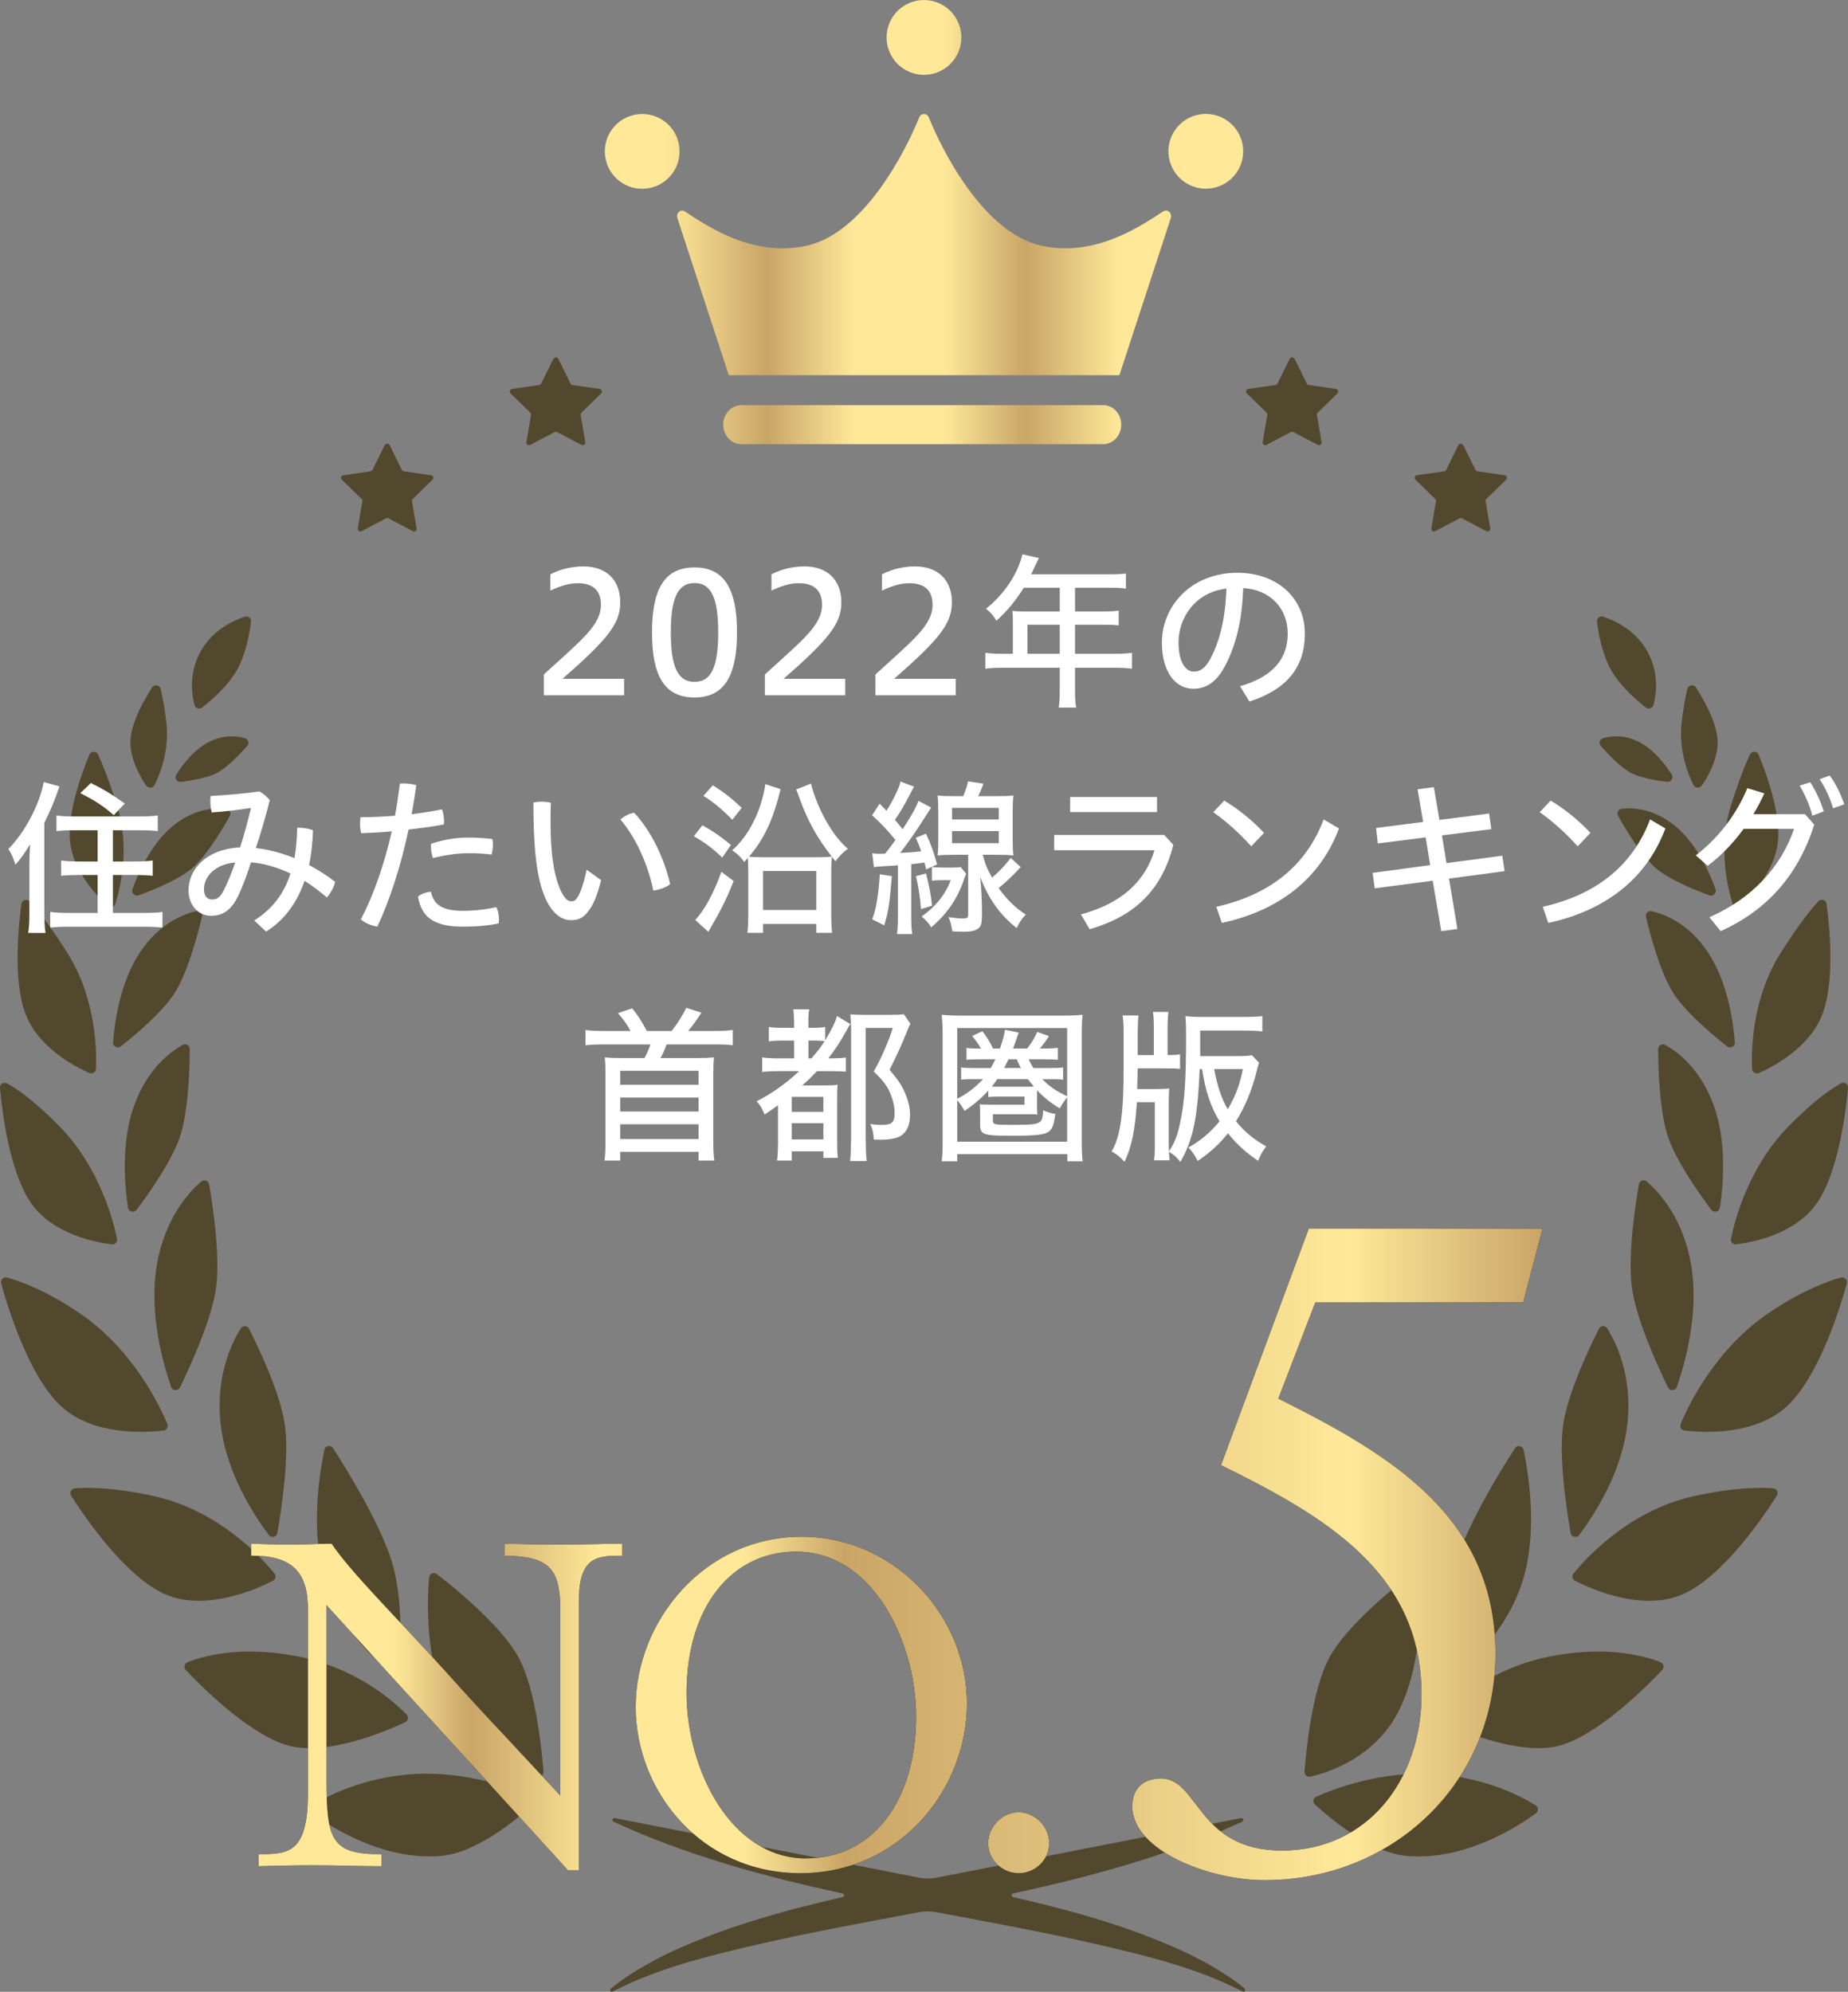 <?xml version="1.0" encoding="UTF-8"?><svg id="_レイヤー_1" xmlns="http://www.w3.org/2000/svg" xmlns:xlink="http://www.w3.org/1999/xlink" viewBox="0 0 220 237.05"><rect x="0" y="0" width="220" height="237.05" fill="#808080" stroke="none"/><defs><style>.cls-1{fill:url(#_新規グラデーションスウォッチ_6);}.cls-2{fill:#fff;}.cls-3{fill:#52482d;}.cls-4{fill:url(#_新規グラデーションスウォッチ_5);}.cls-5{fill:url(#_新規グラデーションスウォッチ_5-5);}.cls-6{fill:url(#_新規グラデーションスウォッチ_5-2);}.cls-7{fill:url(#_新規グラデーションスウォッチ_5-4);}.cls-8{fill:url(#_新規グラデーションスウォッチ_5-3);}</style><linearGradient id="_新規グラデーションスウォッチ_5" x1="71.02" y1="29.1" x2="146.16" y2="29.1" gradientUnits="userSpaceOnUse"><stop offset=".11" stop-color="#ffe999"/><stop offset=".27" stop-color="#c9a567"/><stop offset=".41" stop-color="#ffe999"/><stop offset=".55" stop-color="#ffe999"/><stop offset=".68" stop-color="#c9a567"/><stop offset=".83" stop-color="#ffe999"/></linearGradient><linearGradient id="_新規グラデーションスウォッチ_5-2" x1="71.02" y1="50.54" x2="146.16" y2="50.54" xlink:href="#_新規グラデーションスウォッチ_5"/><linearGradient id="_新規グラデーションスウォッチ_5-3" x1="71.02" y1="4.45" x2="146.16" y2="4.45" gradientTransform="translate(72.02 -98.88) rotate(67.5)" xlink:href="#_新規グラデーションスウォッチ_5"/><linearGradient id="_新規グラデーションスウォッチ_5-4" x1="71.02" y1="18.01" x2="146.16" y2="18.01" gradientTransform="translate(4.74 -22.76) rotate(9.22)" xlink:href="#_新規グラデーションスウォッチ_5"/><linearGradient id="_新規グラデーションスウォッチ_5-5" x1="71.02" y1="18.01" x2="146.16" y2="18.01" gradientTransform="translate(6.23 -17.18) rotate(13.36)" xlink:href="#_新規グラデーションスウォッチ_5"/><linearGradient id="_新規グラデーションスウォッチ_6" x1="-96.08" y1="65.98" x2="57.64" y2="65.98" gradientTransform="translate(126 119)" gradientUnits="userSpaceOnUse"><stop offset=".11" stop-color="#ffe999"/><stop offset=".17" stop-color="#c9a567"/><stop offset=".27" stop-color="#ffe999"/><stop offset=".38" stop-color="#ffe999"/><stop offset=".46" stop-color="#c9a567"/><stop offset=".85" stop-color="#ffe999"/><stop offset="1" stop-color="#c9a567"/></linearGradient></defs><path class="cls-4" d="m138.47,25.16c-2.61,1.71-8.12,5.52-14.55,4.07-6.82-1.54-11.77-11.32-13.35-15.26-.11-.27-.34-.4-.57-.4-.23,0-.47.12-.57.4-1.58,3.95-6.53,13.72-13.35,15.26-6.43,1.45-11.94-2.35-14.55-4.07-.49-.32-1.09.2-.89.79l6.12,18.7h46.5l6.12-18.7c.19-.59-.4-1.11-.89-.79Z"/><path class="cls-6" d="m131.34,52.86h-43.1c-1.18,0-2.14-1.04-2.14-2.32h0c0-1.28.96-2.32,2.14-2.32h43.1c1.18,0,2.14,1.04,2.14,2.32h0c0,1.28-.96,2.32-2.14,2.32Z"/><circle class="cls-8" cx="110" cy="4.45" r="4.45" transform="translate(63.79 104.38) rotate(-67.5)"/><circle class="cls-7" cx="143.55" cy="18.01" r="4.45" transform="translate(-1.03 23.23) rotate(-9.22)"/><circle class="cls-5" cx="76.45" cy="18.01" r="4.45" transform="translate(-2.09 18.16) rotate(-13.36)"/><path class="cls-3" d="m155.3,210.84c-.03.38.32.68.69.6,2.06-.46,7.93-2.26,10.72-8.21,2.74-5.84,2.43-12.91,2.2-15.5-.04-.45-.56-.67-.91-.4-2.1,1.62-7.72,6.19-9.74,9.93-2.08,3.86-2.78,11.24-2.96,13.58Z"/><path class="cls-3" d="m156.54,214.76c-.3-.28-.22-.77.15-.93,1.97-.88,7.56-3.06,13.93-2.7,6.24.36,10.61,2.73,12.2,3.73.34.21.36.7.04.93-1.98,1.46-8.35,5.69-15.36,5.09-4.35-.37-9.28-4.58-10.96-6.13Z"/><path class="cls-3" d="m172.53,198.57c.04.43.54.66.89.41,1.7-1.22,5.72-4.59,7.72-10.45,2.01-5.88.85-13.09.24-15.98-.1-.5-.76-.62-1.03-.19-1.58,2.45-5.3,8.46-6.84,13.02-1.58,4.68-1.2,10.87-.98,13.19Z"/><path class="cls-3" d="m171.76,204.97c-.35-.17-.44-.63-.17-.91,1.47-1.52,6-5.6,13.11-6.96,6.82-1.3,11.32.05,12.99.73.37.15.47.62.2.91-1.69,1.8-7.09,7.26-11.73,8.86-4.68,1.61-12.12-1.56-14.4-2.63Z"/><path class="cls-3" d="m186.98,182.45c.09.49.71.64,1.01.24,1.58-2.08,5.05-7.23,5.73-13.12.68-5.82-1.37-9.87-2.39-11.48-.24-.37-.78-.34-.98.05-1.02,2.02-3.57,7.29-4.22,11.17-.64,3.82.37,10.42.85,13.14Z"/><path class="cls-3" d="m187.5,188.13c-.32-.16-.41-.58-.18-.86,1.44-1.78,6.54-7.45,14.21-9.18,4.86-1.1,8.09-1.07,9.56-.96.43.03.67.51.44.87-1.51,2.39-6.42,9.66-11.23,11.75-4.82,2.08-10.89-.64-12.8-1.62Z"/><path class="cls-3" d="m198.58,165.13c.22.45.88.41,1.04-.06.89-2.54,2.69-8.63,1.72-14.44-.95-5.71-3.9-8.83-5.31-10.02-.33-.28-.85-.1-.92.33-.4,2.25-1.32,8.18-.86,12.1.44,3.81,3.12,9.62,4.32,12.08Z"/><path class="cls-3" d="m200.53,170.25c-.37-.04-.6-.43-.45-.78.89-2.15,4.11-8.94,10.58-13.28,4.06-2.72,7.08-3.76,8.51-4.15.42-.11.81.28.69.7-.75,2.75-3.29,11.09-7.15,14.64-3.83,3.52-10.08,3.12-12.19,2.87Z"/><path class="cls-3" d="m203.74,143.98c.3.4.94.24,1.01-.25.37-2.37.9-7.64-.73-12.16-1.59-4.43-4.39-6.45-5.78-7.21-.38-.21-.84.07-.84.5,0,2.02.13,7,1.07,10.12.9,2.98,3.84,7.12,5.26,9.01Z"/><path class="cls-3" d="m206.69,148.1c-.39.05-.7-.3-.62-.68.44-2.15,2.08-8.49,6.8-13.32,3.09-3.16,5.19-4.57,6.3-5.17.4-.22.87.1.83.55-.23,2.64-1.11,10.04-3.74,13.76-2.59,3.67-7.65,4.62-9.57,4.85Z"/><path class="cls-3" d="m205.62,124.54c.39.3.95,0,.91-.49-.17-2.25-.8-7.1-3.2-10.71-2.35-3.53-5.28-4.58-6.71-4.9-.41-.09-.77.28-.67.68.43,1.82,1.58,6.25,3.08,8.79,1.42,2.41,4.88,5.29,6.58,6.62Z"/><path class="cls-3" d="m209.38,127.7c-.37.16-.78-.09-.8-.49-.1-2.16-.03-8.33,3.37-13.75,2.13-3.39,3.66-5.26,4.52-6.19.32-.35.91-.17.98.31.35,2.61,1.03,9.22-.52,13.18-1.55,3.95-5.82,6.19-7.55,6.95Z"/><path class="cls-3" d="m203.5,106.55c.45.16.89-.27.73-.72-.64-1.8-2.18-5.38-4.82-7.54-2.57-2.1-5.09-2.18-6.34-2.04-.4.04-.63.48-.44.84.77,1.39,2.6,4.5,4.31,6.07,1.61,1.48,4.87,2.78,6.56,3.4Z"/><path class="cls-3" d="m207.19,107.81c-.31.28-.8.15-.92-.25-.59-1.85-1.79-6.68-.18-11.77.96-3.03,1.74-4.93,2.23-5.99.21-.45.85-.44,1.04.02.89,2.15,2.67,6.97,2.29,10.41-.39,3.49-3.18,6.41-4.46,7.58Z"/><path class="cls-3" d="m198.47,93.05c.47.06.8-.46.55-.86-.72-1.14-2.11-3-3.96-3.92-1.8-.89-3.36-.67-4.24-.4-.39.12-.52.61-.25.91.76.86,2.22,2.42,3.45,3.13,1.15.66,3.2.99,4.46,1.15Z"/><path class="cls-3" d="m202.58,93.5c-.24.35-.78.32-.97-.06-.66-1.31-1.8-4.13-1.41-7.49.2-1.74.46-3.07.67-3.95.11-.49.76-.6,1.03-.18.91,1.42,2.41,4.03,2.56,6.17.16,2.2-1.12,4.42-1.87,5.52Z"/><path class="cls-3" d="m195.95,84.21c.32.25.79.08.9-.31.32-1.25.69-3.81-.73-6.37-1.43-2.59-3.97-3.71-5.27-4.14-.39-.13-.78.2-.73.61.16,1.31.61,3.92,1.73,5.84,1.12,1.92,3.09,3.59,4.11,4.38Z"/><path class="cls-3" d="m64.7,210.84c.03.38-.32.68-.69.6-2.06-.46-7.93-2.26-10.72-8.21-2.74-5.84-2.43-12.91-2.2-15.5.04-.45.56-.67.91-.4,2.1,1.62,7.72,6.19,9.74,9.93,2.08,3.86,2.78,11.24,2.96,13.58Z"/><path class="cls-3" d="m63.46,214.76c.3-.28.22-.77-.15-.93-1.97-.88-7.56-3.06-13.93-2.7-6.24.36-10.61,2.73-12.2,3.73-.34.21-.36.7-.04.93,1.98,1.46,8.35,5.69,15.36,5.09,4.35-.37,9.27-4.58,10.96-6.13Z"/><path class="cls-3" d="m47.47,198.56c-.04.43-.54.66-.89.41-1.7-1.22-5.72-4.59-7.72-10.45-2.01-5.88-.85-13.09-.24-15.98.1-.5.76-.62,1.03-.19,1.58,2.45,5.3,8.46,6.84,13.02,1.58,4.68,1.2,10.87.98,13.19Z"/><path class="cls-3" d="m48.24,204.97c.35-.17.44-.63.17-.91-1.47-1.52-6-5.6-13.11-6.96-6.82-1.3-11.32.05-12.99.73-.37.15-.47.62-.2.91,1.69,1.8,7.09,7.26,11.73,8.86,4.68,1.61,12.12-1.56,14.4-2.63Z"/><path class="cls-3" d="m33.02,182.45c-.09.49-.71.64-1.01.24-1.58-2.08-5.05-7.23-5.73-13.12-.68-5.82,1.37-9.87,2.39-11.48.24-.37.78-.34.98.05,1.02,2.02,3.57,7.29,4.22,11.17.64,3.82-.37,10.42-.85,13.14Z"/><path class="cls-3" d="m32.5,188.13c.32-.16.41-.58.18-.86-1.44-1.78-6.54-7.45-14.21-9.18-4.86-1.1-8.09-1.07-9.56-.96-.43.03-.67.51-.44.87,1.51,2.39,6.42,9.66,11.23,11.75,4.82,2.08,10.89-.64,12.8-1.62Z"/><path class="cls-3" d="m21.42,165.13c-.22.45-.88.41-1.04-.06-.89-2.54-2.69-8.63-1.72-14.44.95-5.71,3.9-8.83,5.31-10.02.33-.28.85-.1.92.33.4,2.25,1.32,8.18.86,12.1-.44,3.8-3.12,9.62-4.32,12.08Z"/><path class="cls-3" d="m19.47,170.25c.37-.04.6-.43.45-.78-.89-2.15-4.11-8.94-10.58-13.28-4.06-2.72-7.08-3.76-8.51-4.15-.42-.11-.81.28-.69.7.75,2.75,3.29,11.09,7.15,14.64,3.83,3.52,10.08,3.12,12.18,2.87Z"/><path class="cls-3" d="m16.26,143.98c-.3.4-.94.24-1.02-.25-.37-2.37-.9-7.64.73-12.16,1.59-4.43,4.39-6.45,5.78-7.21.38-.21.84.07.84.5,0,2.02-.13,7-1.07,10.12-.9,2.98-3.84,7.12-5.26,9.01Z"/><path class="cls-3" d="m13.31,148.1c.39.05.7-.3.62-.68-.44-2.15-2.08-8.49-6.8-13.32-3.09-3.16-5.19-4.57-6.3-5.17-.4-.22-.87.1-.83.55.23,2.64,1.11,10.04,3.74,13.76,2.59,3.67,7.65,4.62,9.57,4.85Z"/><path class="cls-3" d="m14.38,124.54c-.39.3-.95,0-.92-.49.17-2.25.8-7.1,3.2-10.71,2.35-3.53,5.28-4.58,6.71-4.9.41-.09.77.28.67.68-.43,1.82-1.58,6.25-3.08,8.79-1.42,2.41-4.88,5.29-6.58,6.62Z"/><path class="cls-3" d="m10.62,127.7c.37.16.78-.09.8-.49.1-2.16.03-8.33-3.37-13.75-2.13-3.39-3.66-5.26-4.52-6.19-.32-.35-.91-.17-.98.31-.35,2.61-1.03,9.22.52,13.17,1.55,3.95,5.82,6.18,7.55,6.95Z"/><path class="cls-3" d="m16.5,106.55c-.45.16-.89-.27-.73-.72.64-1.8,2.18-5.38,4.82-7.54,2.57-2.1,5.09-2.18,6.34-2.04.4.04.63.48.44.84-.77,1.39-2.6,4.5-4.31,6.07-1.61,1.48-4.87,2.78-6.56,3.4Z"/><path class="cls-3" d="m12.81,107.81c.31.28.8.15.92-.25.59-1.85,1.79-6.68.18-11.77-.96-3.03-1.74-4.93-2.23-5.99-.21-.45-.85-.44-1.04.02-.89,2.15-2.67,6.97-2.29,10.41.39,3.49,3.18,6.41,4.46,7.58Z"/><path class="cls-3" d="m21.53,93.05c-.47.06-.8-.46-.55-.86.72-1.14,2.11-3,3.96-3.92,1.8-.89,3.36-.67,4.24-.4.39.12.53.61.25.91-.76.86-2.22,2.42-3.45,3.13-1.15.66-3.2.99-4.46,1.15Z"/><path class="cls-3" d="m17.42,93.5c.24.35.78.32.97-.06.66-1.31,1.8-4.13,1.41-7.49-.2-1.74-.46-3.07-.67-3.95-.11-.49-.76-.6-1.03-.18-.91,1.42-2.41,4.03-2.56,6.17-.16,2.2,1.12,4.41,1.87,5.52Z"/><path class="cls-3" d="m24.05,84.21c-.32.25-.79.08-.9-.31-.32-1.25-.69-3.81.73-6.37,1.43-2.59,3.96-3.71,5.26-4.13.4-.13.79.19.74.61-.16,1.32-.61,3.92-1.73,5.83-1.12,1.92-3.09,3.59-4.11,4.38Z"/><path class="cls-3" d="m148.2,236.68c-.36-.3-.73-.59-1.11-.86-1.71-1.26-3.67-2.34-5.58-3.29-6.64-3.13-13.74-5.13-20.9-6.75-.24-.05-.24-.39,0-.44,9.35-2.01,18.56-4.52,27.26-8.53.25-.12.13-.49-.14-.44-5.9,1.16-24.66,4.84-36.21,7.09-.71.14-1.43.14-2.13,0-11.55-2.25-30.31-5.93-36.21-7.09-.27-.05-.39.33-.14.44,8.7,4.01,17.9,6.52,27.26,8.53.24.05.24.39,0,.44-7.15,1.62-14.25,3.62-20.9,6.75-1.9.95-3.86,2.03-5.58,3.29-.37.27-.74.56-1.11.86-.19.16,0,.45.22.34,5.48-2.83,11.47-4.26,17.45-5.65,6.26-1.43,12.64-2.59,19.02-3.8.69-.13,1.39-.13,2.07,0,6.38,1.21,12.76,2.37,19.02,3.8,5.99,1.39,11.97,2.82,17.45,5.65.22.11.41-.18.22-.34Z"/><path class="cls-3" d="m154.12,42.71l1.45,2.94c.05.09.13.16.23.17l3.25.47c.25.04.36.35.17.53l-2.35,2.29c-.07.07-.11.17-.09.27l.55,3.24c.04.25-.22.45-.45.33l-2.91-1.53c-.09-.05-.2-.05-.29,0l-2.91,1.53c-.23.12-.49-.07-.45-.33l.55-3.24c.02-.1-.02-.2-.09-.27l-2.35-2.29c-.18-.18-.08-.49.17-.53l3.25-.47c.1-.01.19-.08.23-.17l1.45-2.94c.11-.23.44-.23.56,0Z"/><path class="cls-3" d="m174.2,52.98l1.45,2.94c.05.09.13.16.23.17l3.25.47c.25.04.36.35.17.53l-2.35,2.29c-.07.07-.11.17-.09.27l.55,3.24c.04.25-.22.45-.45.33l-2.91-1.53c-.09-.05-.2-.05-.29,0l-2.91,1.53c-.23.12-.49-.07-.45-.33l.55-3.24c.02-.1-.02-.2-.09-.27l-2.35-2.29c-.18-.18-.08-.49.17-.53l3.25-.47c.1-.01.19-.08.23-.17l1.45-2.94c.11-.23.44-.23.56,0Z"/><path class="cls-3" d="m65.88,42.71l-1.45,2.94c-.05.09-.13.16-.23.17l-3.25.47c-.25.04-.36.35-.17.53l2.35,2.29c.07.07.11.17.09.27l-.55,3.24c-.04.25.22.45.45.33l2.91-1.53c.09-.05.2-.05.29,0l2.91,1.53c.23.12.49-.07.45-.33l-.55-3.24c-.02-.1.02-.2.09-.27l2.35-2.29c.18-.18.08-.49-.17-.53l-3.25-.47c-.1-.01-.19-.08-.23-.17l-1.45-2.94c-.11-.23-.44-.23-.56,0Z"/><path class="cls-3" d="m45.8,52.98l-1.45,2.94c-.05.09-.13.16-.23.17l-3.25.47c-.25.04-.36.35-.17.53l2.35,2.29c.07.07.11.17.09.27l-.55,3.24c-.04.25.22.45.45.33l2.91-1.53c.09-.05.2-.05.29,0l2.91,1.53c.23.12.49-.07.45-.33l-.55-3.24c-.02-.1.02-.2.09-.27l2.35-2.29c.18-.18.08-.49-.17-.53l-3.25-.47c-.1-.01-.19-.08-.23-.17l-1.45-2.94c-.11-.23-.44-.23-.56,0Z"/><path class="cls-2" d="m64.74,82.75v-2.48c4.38-4.02,6.8-5.82,6.8-8.3,0-1.64-.9-2.56-2.76-2.56-1.14,0-2.26.4-3.26.88v-1.94c1.24-.64,2.6-.94,3.94-.94,2.82,0,4.38,1.72,4.38,4.26s-1.44,4.36-6.88,9.12h7.34v1.96h-9.56Z"/><path class="cls-2" d="m87.74,75.27c0,5.1-1.48,7.74-5.06,7.74s-5.06-2.58-5.06-7.74,1.48-7.74,5.06-7.74,5.06,2.62,5.06,7.74Zm-7.88,0c0,3.96.76,5.88,2.82,5.88s2.82-1.92,2.82-5.88-.76-5.88-2.82-5.88-2.82,1.92-2.82,5.88Z"/><path class="cls-2" d="m91.06,82.75v-2.48c4.38-4.02,6.8-5.82,6.8-8.3,0-1.64-.9-2.56-2.76-2.56-1.14,0-2.26.4-3.26.88v-1.94c1.24-.64,2.6-.94,3.94-.94,2.82,0,4.38,1.72,4.38,4.26s-1.44,4.36-6.88,9.12h7.34v1.96h-9.56Z"/><path class="cls-2" d="m104.22,82.75v-2.48c4.38-4.02,6.8-5.82,6.8-8.3,0-1.64-.9-2.56-2.76-2.56-1.14,0-2.26.4-3.26.88v-1.94c1.24-.64,2.6-.94,3.94-.94,2.82,0,4.38,1.72,4.38,4.26s-1.44,4.36-6.88,9.12h7.34v1.96h-9.56Z"/><path class="cls-2" d="m120.58,73.85c0-.38-.02-.78-.06-1.14.34.04.92.06,1.4.06h4.24v-2.82h-4.28c-1.02,1.62-2.1,2.9-3.26,3.92-.38-.64-.72-1.02-1.24-1.42,2.18-1.76,3.76-4.1,4.34-6.48l1.96.44c-.14.26-.44.92-.92,1.94h9.38c.86,0,1.42-.02,1.9-.1v1.8c-.54-.08-1.08-.1-1.9-.1h-4.16v2.82h3.3c.78,0,1.38-.02,1.9-.1v1.76c-.42-.06-1.14-.08-1.86-.08h-3.34v3.46h4.7c.88,0,1.62-.04,2.08-.12v1.9c-.52-.08-1.2-.12-2.08-.12h-4.7v2.76c0,.92.04,1.52.14,1.98h-2.08c.08-.48.12-1.04.12-2v-2.74h-6.78c-.94,0-1.52.04-2.08.12v-1.9c.48.08,1.22.12,2.08.12h1.2v-3.96Zm5.58,3.96v-3.46h-3.84v3.46h3.84Z"/><path class="cls-2" d="m147.62,81.67c3.9-1.12,5.68-3.26,5.68-6.26s-2.08-5.24-5.3-5.42c-.12,3.94-.92,6.94-2.18,9.3-1.06,1.98-2.3,2.68-3.78,2.68-2.02,0-3.72-1.9-3.72-5.5,0-4.26,3.4-8.3,9-8.3,4.7,0,8.02,2.98,8.02,7.24s-2.44,6.74-6.6,8.08l-1.12-1.82Zm-7.32-5.22c0,2.56.98,3.48,1.8,3.48.7,0,1.34-.32,1.98-1.5,1.12-2.12,1.8-4.78,1.92-8.38-3.86.46-5.7,3.64-5.7,6.4Z"/><path class="cls-2" d="m3.5,102.81c0-.62.02-1.32.08-2.32-.62,1-1.06,1.64-1.74,2.42-.3-.9-.42-1.16-.84-1.88,1.94-1.92,3.74-5.34,4.2-7.96l1.88.52c-.62,1.8-1.06,2.86-1.8,4.32v10.84c0,.88.04,1.64.14,2.28h-2.06c.1-.68.14-1.28.14-2.32v-5.9Zm5.38-4c-.86,0-1.66.04-2.16.1v-1.86c.52.08,1.18.12,2.14.12h7.7c.98,0,1.66-.04,2.22-.12v1.86c-.48-.06-1.32-.1-2.18-.1h-3.16v3.72h2.62c.82,0,1.62-.04,2.12-.12v1.82c-.4-.06-1.42-.1-2.1-.1h-2.64v4.52h3.66c.78,0,1.78-.04,2.24-.12v1.86c-.54-.06-1.4-.1-2.26-.1h-8.86c-.84,0-1.68.04-2.24.1v-1.86c.46.08,1.42.12,2.18.12h3.46v-4.52h-2.24c-.68,0-1.68.04-2.1.1v-1.82c.5.08,1.3.12,2.1.12h2.24v-3.72h-2.74Zm1.94-5.62c1.52.76,2.22,1.16,4.04,2.44l-1.32,1.38c-1.24-1.08-2.08-1.64-3.98-2.62l1.26-1.2Z"/><path class="cls-2" d="m30.26,109.55c2.16-1.36,3.56-3.18,4.32-5.6-1.8-.82-3.36-1.22-4.7-1.32-.42,1.32-.98,2.84-1.48,3.9-.86,1.82-1.9,2.46-3.24,2.46-1.62,0-2.72-1.3-2.72-3.08.06-2.32,1.76-4.2,4.44-4.82.56-.14,1.1-.2,1.7-.24.5-1.52.92-3.1,1.3-4.7-1.5.24-2.94.42-4.68.54-.1-.42-.16-.9-.16-1.36,0-.2.02-.42.04-.6,1.92-.1,3.88-.28,5.82-.54.46.28.88.62,1.22,1.04-.54,2.12-1.1,4.02-1.66,5.7,1.58.18,3.12.6,4.6,1.2.18-1.1.3-2.3.32-3.62h.24c.56,0,1.18.12,1.64.3-.04,1.46-.2,2.86-.46,4.14,1,.54,2.1,1.22,3.1,2-.14.64-.5,1.28-.98,1.86-.9-.76-1.84-1.46-2.66-1.98-.9,2.6-2.4,4.68-4.58,6.04l-1.42-1.32Zm-5.98-3.74c0,.82.38,1.24.94,1.24s.96-.18,1.42-1.1c.46-.88.96-2.14,1.36-3.3-2.48.2-3.72,1.76-3.72,3.16Z"/><path class="cls-2" d="m47.6,93.26c.14-.02.3-.02.44-.02.5,0,1.02.06,1.52.2-.16,1.16-.34,2.32-.56,3.46,1.3-.16,2.54-.36,3.62-.58.14.38.24.9.24,1.38,0,.14,0,.28-.02.42-1.26.24-2.72.44-4.2.6-.92,4.36-2.24,8.42-3.72,11.56-.74-.12-1.42-.4-1.96-.86,1.48-2.82,2.78-6.5,3.68-10.48-1.3.12-2.56.18-3.64.22-.1-.36-.14-.74-.14-1.12,0-.26.02-.52.06-.78,1.2,0,2.64-.06,4.1-.18.24-1.24.42-2.54.58-3.82Zm11.8,16.14c0,.18-.02.34-.04.5-1.36.28-2.66.38-4.24.38-3.46,0-4.94-1.1-5.36-3.58.38-.32,1-.54,1.54-.56.34,1.48,1.26,2.26,3.84,2.26,1.26,0,2.58-.14,3.94-.44.22.4.32.92.32,1.44Zm-3.7-9.72c1.14,0,2.18.08,2.92.18.04.2.06.44.06.66,0,.42-.06.84-.16,1.18-.76-.1-1.66-.16-2.78-.16-1.3,0-2.86.24-4.2.58-.14-.38-.24-.88-.24-1.36,0-.12,0-.22.02-.34,1.38-.48,3-.74,4.38-.74Z"/><path class="cls-2" d="m71.56,104.75c-.44,1.8-.96,3.02-1.56,3.74-.58.78-1.2,1.02-2,1.02-.94,0-1.96-.48-2.86-2.16-1.1-2.12-1.64-5.48-1.64-11.84.3-.06.62-.1.94-.1.38,0,.78.04,1.14.12-.04.86-.04,1.6-.04,2.2,0,3.82.38,6.56,1.3,8.44.46.88.8,1.1,1.2,1.1.22,0,.42-.06.64-.38.34-.46.72-1.38,1.16-3.38l1.72,1.24Zm3.94-8.02c2,2.14,3.58,5.4,4.28,8.5-.5.4-1.28.66-2,.76-.64-3.08-2.04-6.26-3.92-8.46.46-.4,1.04-.72,1.64-.8Z"/><path class="cls-2" d="m83.62,98.22c1.32.74,2,1.2,3.4,2.34l-1.04,1.5c-1.1-1.06-2-1.74-3.38-2.54l1.02-1.3Zm3.72,6.64c-.88,2.2-1.5,3.44-3.02,6.04l-1.56-1.42c1.06-1.08,2.18-3.12,3.12-5.72l1.46,1.1Zm-2.48-11.4c1.28.8,2.16,1.48,3.44,2.68l-1.12,1.42c-1.24-1.26-2.22-2.08-3.44-2.84l1.12-1.26Zm12.58,8.56c.66,0,1.18-.02,1.58-.08-1.7-2.14-2.9-4.3-3.84-6.94-.18-.5-.22-.62-.4-1.04l1.76-.7c.82,3.12,2.58,6.22,4.4,7.76-.5.34-1,.84-1.48,1.48l-.22-.28-.2-.26c-.06.5-.08,1.04-.08,1.84v5.04c0,.96.04,1.64.1,2.18h-1.88v-1.06h-6.34v1.06h-1.86c.06-.56.1-1.28.1-2.1v-5.14c0-.72-.02-1.32-.06-1.68-.16.18-.2.22-.42.48-.5-.68-.78-.94-1.44-1.38,1.98-1.72,3.48-4.7,3.96-7.88l1.8.6c-.84,3.56-1.98,6-3.76,8.04.36.04.96.06,1.54.06h6.74Zm-6.6,6.28h6.34v-4.64h-6.34v4.64Z"/><path class="cls-2" d="m103.84,101.55c.32.04.46.06.82.06.12,0,.52,0,.72-.02.68-.86.78-1.02,1.22-1.62-1.02-1.26-1.78-2.04-2.78-2.94l.9-1.38c.46.48.54.56.82.84.78-1.22,1.58-2.88,1.66-3.48l1.62.62c-.1.16-.2.34-.44.8-.58,1.16-1.22,2.26-1.84,3.14.38.46.56.66.92,1.12.88-1.32,1.74-2.86,1.88-3.38l1.52.8c-.26.38-.28.42-.44.68l-.52.8c-.16.24-.32.5-.48.74-.58.9-1.68,2.46-2.26,3.18.9-.04,1.92-.12,2.5-.2-.2-.6-.3-.86-.64-1.6l1.22-.5c.66,1.46.88,2.1,1.32,3.66l-1.3.6c-.1-.42-.12-.48-.2-.82l-.58.08c-.32.04-.4.06-1,.12v6.3c0,.88.04,1.5.12,2.02h-1.82c.08-.6.12-1.08.12-2.02v-6.16c-.16,0-.22,0-.34.02l-1.58.1c-.44.02-.62.04-.94.1l-.2-1.66Zm2.34,2.72c-.3,3.54-.44,4.32-.92,5.86l-1.42-.72c.48-1.3.72-2.76.9-5.36l1.44.22Zm4.06-.32c.36,1.4.6,2.64.72,3.84l-1.32.4c-.08-1.24-.32-2.82-.6-3.92l1.2-.32Zm4.78.04l-.08.2-.16.4c-.74,2.3-2.02,4.16-3.92,5.78-.2-.38-.64-.88-1.14-1.3,1.66-1.16,2.82-2.6,3.46-4.32h-1.02c-.52,0-.9.02-1.22.08v-1.66c.3.06.64.08,1.26.08h1.2c.46,0,.8-.02.96-.06l.66.8Zm-.34-9.24c.38-1,.46-1.24.56-1.76l1.84.28c-.2.54-.42,1.06-.62,1.48h2.3c.92,0,1.4-.02,1.88-.08-.06.54-.08,1.04-.08,1.92v3.36c0,.82.02,1.38.08,1.86-.5-.06-1.16-.08-1.86-.08h-1.78c.26,1.06.54,1.72,1.1,2.72.8-.66,1.54-1.44,2.22-2.34l1.2,1.08c-.88.96-1.92,1.94-2.64,2.5,1.04,1.42,1.98,2.34,3.24,3.16-.4.38-.76.9-1.08,1.6-1.96-1.52-3.38-3.52-4.34-6.06.14,1.62.2,2.78.2,4.38,0,1.12-.08,1.46-.46,1.74-.32.26-.86.38-1.68.38h-.2c-.24-.02-.48-.02-.52-.02-.32,0-.34,0-.68-.04-.08-.66-.22-1.22-.44-1.68.68.1,1.22.16,1.7.16.52,0,.64-.08.64-.44v-7.14h-1.74c-.68,0-1.4.02-1.9.08.06-.48.08-1.16.08-1.88v-3.36c0-.7-.02-1.4-.08-1.9.5.06,1,.08,1.88.08h1.18Zm-1.34,2.78h5.56v-1.38h-5.56v1.38Zm0,2.82h5.56v-1.44h-5.56v1.44Z"/><path class="cls-2" d="m139.68,100.55c-1.38,5.46-4.66,8.5-9.96,10.04l-1.04-1.76c4.82-1.32,7.62-3.88,8.76-7.64h-11.94v-1.82h13.1l1.08,1.18Zm-1.94-5.7v1.8h-10.34v-1.8h10.34Z"/><path class="cls-2" d="m145.74,95.28c1.72,1.04,3.26,2.28,4.74,3.84l-1.52,1.6c-1.5-1.66-3-2.98-4.52-4.06l1.3-1.38Zm-.94,12.64c6.2-1.4,10.64-4.74,12.78-10.4l1.82,1.08c-2.32,6.18-7.38,9.82-13.94,11.24l-.66-1.92Z"/><path class="cls-2" d="m177.28,96.82l.26,1.86-5.88.74.54,3.3,6.64-.88.28,1.84-6.62.88,1,6-1.92.26-1.02-6-6.9.9-.26-1.84,6.86-.92-.54-3.3-5.7.72-.2-1.84,5.6-.72-.66-3.88,1.94-.26.66,3.9,5.92-.76Z"/><path class="cls-2" d="m184.6,95.28c1.72,1.04,3.26,2.28,4.74,3.84l-1.52,1.6c-1.5-1.66-3-2.98-4.52-4.06l1.3-1.38Zm-.94,12.64c6.2-1.4,10.64-4.74,12.78-10.4l1.82,1.08c-2.32,6.18-7.38,9.82-13.94,11.24l-.66-1.92Z"/><path class="cls-2" d="m214.88,96.9l1.1,1.24c-1.98,6.26-5.86,10.3-11.14,12.68l-1.34-1.66c5.04-2.2,8.52-5.94,10.08-10.52h-6c-1.26,1.72-2.72,3.24-4.28,4.4l-1.42-1.24c2.6-1.98,4.8-4.78,6.14-8l2.02.62c-.38.84-.82,1.68-1.3,2.48h6.14Zm.62-3.8c.6.88,1.24,2.26,1.62,3.46l-1.36.52c-.36-1.34-.9-2.56-1.52-3.58l1.26-.4Zm2.32-.8c.7.9,1.3,2.18,1.74,3.42l-1.34.48c-.36-1.26-.96-2.52-1.6-3.46l1.2-.44Z"/><path class="cls-2" d="m75.06,122.7c-.4-.76-.94-1.52-1.5-2.12l1.7-.58c.74.92,1.22,1.68,1.74,2.7h2.96c.72-.92,1.36-1.94,1.74-2.76l1.8.58c-.44.72-1.22,1.78-1.58,2.18h3.3c.76,0,1.64-.06,2.02-.12v1.82c-.52-.06-1.04-.1-2.02-.1h-5.86c-.24.64-.44,1.1-.72,1.62h4.48c.88,0,1.26-.02,1.88-.08-.06.56-.08,1.08-.08,1.74v8.44c0,.92.04,1.56.12,2.1h-1.88v-1.04h-9.32v1.04h-1.88c.08-.48.12-1.3.12-2.1v-8.44c0-.62-.02-1.16-.08-1.74.64.06,1.02.08,1.92.08h2.8c.26-.44.54-1.08.72-1.62h-5.68c-.94,0-1.56.04-2.06.1v-1.82c.46.08,1.34.12,2.06.12h3.3Zm-1.22,4.74v1.66h9.32v-1.66h-9.32Zm0,3.18v1.66h9.32v-1.66h-9.32Zm0,3.18v1.76h9.32v-1.76h-9.32Z"/><path class="cls-2" d="m92.78,127.48c-1,0-1.58.04-2.04.1v-1.74c.44.08,1.06.12,2.04.12h1.76v-2.12h-1.18c-.82,0-1.34.02-1.84.1v-1.72c.42.08.94.1,1.84.1h1.18v-.54c-.02-.68-.04-1.24-.1-1.66h1.9c-.08.4-.12.94-.1,1.66v.54h.48c.76,0,1.1-.02,1.52-.1v1.6l.08-.14c.8-1.38,1.14-2.08,1.32-2.76l1.6.96c-.16.22-.2.26-.46.76-.8,1.44-1.36,2.28-2.18,3.32,1.06,0,1.66-.04,2.1-.1v1.68c-.5-.04-1.02-.06-1.88-.06h-1.56c-.76.8-1.12,1.14-1.76,1.7h2.54c.88,0,1.34-.02,1.68-.08-.06.52-.06.8-.06,2.08v4.62c0,.9.02,1.44.08,2h-1.72v-.78h-3.76v1.1h-1.76c.06-.32.12-1.22.12-2.16v-4.42c-.56.4-.94.68-1.6,1.1-.28-.72-.52-1.1-.94-1.58,1.74-.86,3.48-2.1,5.06-3.58h-2.36Zm1.48,4.84h3.76v-1.78h-3.76v1.78Zm0,3.28h3.76v-1.92h-3.76v1.92Zm2.34-9.64c.62-.7,1.24-1.5,1.58-2.06-.54-.04-.76-.06-1.28-.06h-.66v2.12h.36Zm11.78-4.12c-.16.3-.26.52-.34.76-.74,1.84-1.14,2.7-2.14,4.72,1.02,1.2,1.44,1.82,1.86,2.8.38.88.58,1.76.58,2.56,0,1.36-.5,2.3-1.44,2.66-.48.2-1.22.3-2.08.3q-.12,0-.8-.02c-.04-.82-.16-1.32-.42-1.84.56.06.96.1,1.3.1,1.28,0,1.6-.28,1.6-1.42,0-.72-.16-1.46-.46-2.2-.38-.98-.86-1.6-2.02-2.74.84-1.46,1.8-3.66,2.26-5.18h-3.22v13.18c.02,1.58.04,1.96.12,2.66h-1.98c.06-.38.1-1.32.12-2.7v-13.06c-.02-.64-.04-1.16-.08-1.7.4.04,1,.06,1.68.06h3.12c.82,0,1.26-.02,1.56-.08l.78,1.14Z"/><path class="cls-2" d="m127.06,138.21v-.86h-13.1v.86h-1.86c.08-.52.12-1.18.12-2.48v-12.6c0-1-.04-1.68-.12-2.36.58.06,1.34.1,2.3.1h12.18c.96,0,1.74-.04,2.3-.1-.08.68-.1,1.4-.1,2.36v12.64c0,1.12.04,2.06.12,2.44h-1.84Zm-.02-15.86h-13.08v8.42c1.16-.6,2.14-1.34,3.06-2.34h-1.3c-.58,0-1,.02-1.3.08v-1.48c.32.06.72.08,1.38.08h2.14c.24-.42.38-.66.56-1.04h-1.92c-.7,0-1.1.02-1.52.06v-1.42c.28.06.72.08,1.38.08h.34c-.26-.48-.62-.98-1.04-1.5l1.22-.56c.44.56.92,1.34,1.26,2.06h.82c.32-.92.54-1.74.6-2.24l1.64.34c-.06.16-.08.18-.1.28l-.26.74c-.12.34-.2.54-.32.88h1.68c.5-.62.9-1.3,1.2-1.98l1.4.5c-.4.62-.72,1.04-1.08,1.48h.52c.52,0,1.26-.04,1.62-.08v1.42c-.26-.04-.96-.06-1.5-.06h-1.98c.18.4.32.64.56,1.04h1.96c.94,0,1.26-.02,1.58-.08v1.48c-.32-.06-.64-.08-1.26-.08h-1.22c.88.9,1.68,1.44,2.96,2.04v-8.12Zm0,8.24c-.4.52-.54.72-.88,1.32-1-.58-2.08-1.46-2.7-2.16v2.02c0,.26,0,.44.04.88-.28-.04-.34-.04-1.08-.04h-4.22v.72c0,.5.16.54,2.16.54,3.64,0,3.74-.04,3.82-1.74.46.22,1.02.38,1.46.44-.18,1.26-.32,1.66-.66,2-.44.46-1.48.6-4.52.6-3.42,0-3.78-.12-3.78-1.34v-1.48c0-.38-.02-.72-.04-.92.18.02.58.04,1.18.04h4.14v-.96h-3.1c-.64,0-1.02.02-1.2.06v-.78c-.78.86-1.78,1.72-2.84,2.42-.22-.42-.56-.92-.86-1.28v4.94h13.08v-5.28Zm-8.32-2.16c-.26.38-.44.62-.64.88.24.02.3.02.52.02h3.92c.2,0,.34,0,.56-.02-.38-.46-.5-.6-.72-.88h-3.64Zm1.34-2.36c-.2.42-.32.64-.52,1.04h2c-.22-.4-.3-.58-.5-1.04h-.98Z"/><path class="cls-2" d="m142.82,127.23c-.24,5.82-.78,8.4-2.3,11.06-.48-.6-.66-.78-1.36-1.22.02.48.04.64.08,1.02h-1.86c.08-.5.1-1.04.1-2.24v-4.68h-2.14c-.2,3.28-.64,5.42-1.48,7.1-.44-.52-.86-.86-1.52-1.24,1.02-1.68,1.44-4.58,1.42-9.84v-4.32c0-.9-.04-1.54-.12-2.02h1.9c-.06.32-.08.9-.1,2.06v2.66h1.92v-3.3c0-.88-.04-1.42-.1-1.84h1.84c-.06.38-.1,1.06-.1,1.84v3.3c.96-.02,1.14-.02,1.48-.1v1.74c-.4-.04-.62-.06-1.74-.06h-3.3l-.06,2.46h2.18c.7,0,1.24-.02,1.64-.06-.04.32-.06.88-.06,1.64v4.68c0,.54,0,.8.02,1.16.74-1.16,1.02-1.92,1.34-3.44.52-2.36.7-5.08.7-10.1,0-1.24-.02-1.86-.08-2.56.44.06,1.2.1,2.08.1h4.86c.88,0,1.76-.04,2.22-.1v1.82c-.46-.06-1.28-.1-2.18-.1h-5.22v3.04h4.3c.96,0,1.56-.04,1.86-.1l.84.88q-.06.22-.1.34c-.04.14-.04.16-.14.52-.54,2.28-1.42,4.4-2.5,6.12,1.06,1.28,2.1,2.14,3.6,2.98-.42.54-.74,1.12-.96,1.72-1.46-.98-2.52-1.94-3.6-3.28-.94,1.22-2.12,2.3-3.6,3.3-.28-.6-.64-1.14-1.1-1.6,1.44-.8,2.64-1.82,3.7-3.12-1.04-1.72-1.68-3.62-2.08-6.22h-.28Zm1.72,0c.36,1.94.9,3.6,1.62,4.78.94-1.58,1.42-2.88,1.8-4.78h-3.42Z"/><path d="m29.92,183.72c1.54.05,3.13.11,4.67.11,1.81,0,3.24-.11,4.89-.11,2.25,3.35,7.48,8.52,13.25,14.85,2.91,3.24,5.39,5.94,7.48,8.14l6.49,6.98v-22.16c0-5-1.48-6.32-6.65-6.38v-1.43c2.36.05,4.73.11,7.15.11,2.25,0,4.56-.11,6.87-.11v1.43c-3.35-.06-5.17.38-5.17,5.61v31.84h-1.27l-28.76-31.57v20.79c0,7.09.55,8.91,6.54,8.85v1.43c-2.69,0-4.73-.11-8.25-.11-2.15,0-4.23.05-6.38.11v-1.43c3.52,0,5.88-.06,5.88-7.26v-21.94c0-4.23-1.76-6.38-6.76-6.32v-1.43Z"/><path d="m115.11,202.69c0,10.34-8.03,20.24-19.8,20.24s-19.63-9.68-19.63-19.8,8.08-20.24,19.8-20.24c11,0,19.63,9.4,19.63,19.8Zm-19.14,18.48c7.86,0,13.09-6.76,13.09-16.88,0-8.74-5.06-19.63-14.3-19.63-7.64,0-13.03,6.54-13.03,16.83,0,9.13,5.28,19.69,14.24,19.69Z"/><path d="m124.9,219.36c0,1.98-1.65,3.57-3.63,3.57s-3.63-1.59-3.63-3.57,1.7-3.68,3.63-3.68,3.63,1.7,3.63,3.68Z"/><path d="m183.64,146.21l-2.31,8.8h-24.75l-4.4,11.44c13.42,6.71,25.85,14.08,25.85,30.36,0,15.4-12.21,26.95-27.5,26.95-6.6,0-15.73-3.52-15.73-8.8,0-2.31,1.54-3.3,3.41-3.3,4.51,0,4.29,8.58,14.41,8.58s16.61-8.36,16.61-18.59c0-14.41-11.33-21.12-23.87-27.28l10.45-28.16h27.83Z"/><path class="cls-1" d="m29.92,183.72c1.54.05,3.13.11,4.67.11,1.81,0,3.24-.11,4.89-.11,2.25,3.35,7.48,8.52,13.25,14.85,2.91,3.24,5.39,5.94,7.48,8.14l6.49,6.98v-22.16c0-5-1.48-6.32-6.65-6.38v-1.43c2.36.05,4.73.11,7.15.11,2.25,0,4.56-.11,6.87-.11v1.43c-3.35-.06-5.17.38-5.17,5.61v31.84h-1.27l-28.76-31.57v20.79c0,7.09.55,8.91,6.54,8.85v1.43c-2.69,0-4.73-.11-8.25-.11-2.15,0-4.23.05-6.38.11v-1.43c3.52,0,5.88-.06,5.88-7.26v-21.94c0-4.23-1.76-6.38-6.76-6.32v-1.43Z"/><path class="cls-1" d="m115.11,202.69c0,10.34-8.03,20.24-19.8,20.24s-19.63-9.68-19.63-19.8,8.08-20.24,19.8-20.24c11,0,19.63,9.4,19.63,19.8Zm-19.14,18.48c7.86,0,13.09-6.76,13.09-16.88,0-8.74-5.06-19.63-14.3-19.63-7.64,0-13.03,6.54-13.03,16.83,0,9.13,5.28,19.69,14.24,19.69Z"/><path class="cls-1" d="m124.9,219.36c0,1.98-1.65,3.57-3.63,3.57s-3.63-1.59-3.63-3.57,1.7-3.68,3.63-3.68,3.63,1.7,3.63,3.68Z"/><path class="cls-1" d="m183.64,146.21l-2.31,8.8h-24.75l-4.4,11.44c13.42,6.71,25.85,14.08,25.85,30.36,0,15.4-12.21,26.95-27.5,26.95-6.6,0-15.73-3.52-15.73-8.8,0-2.31,1.54-3.3,3.41-3.3,4.51,0,4.29,8.58,14.41,8.58s16.61-8.36,16.61-18.59c0-14.41-11.33-21.12-23.87-27.28l10.45-28.16h27.83Z"/></svg>